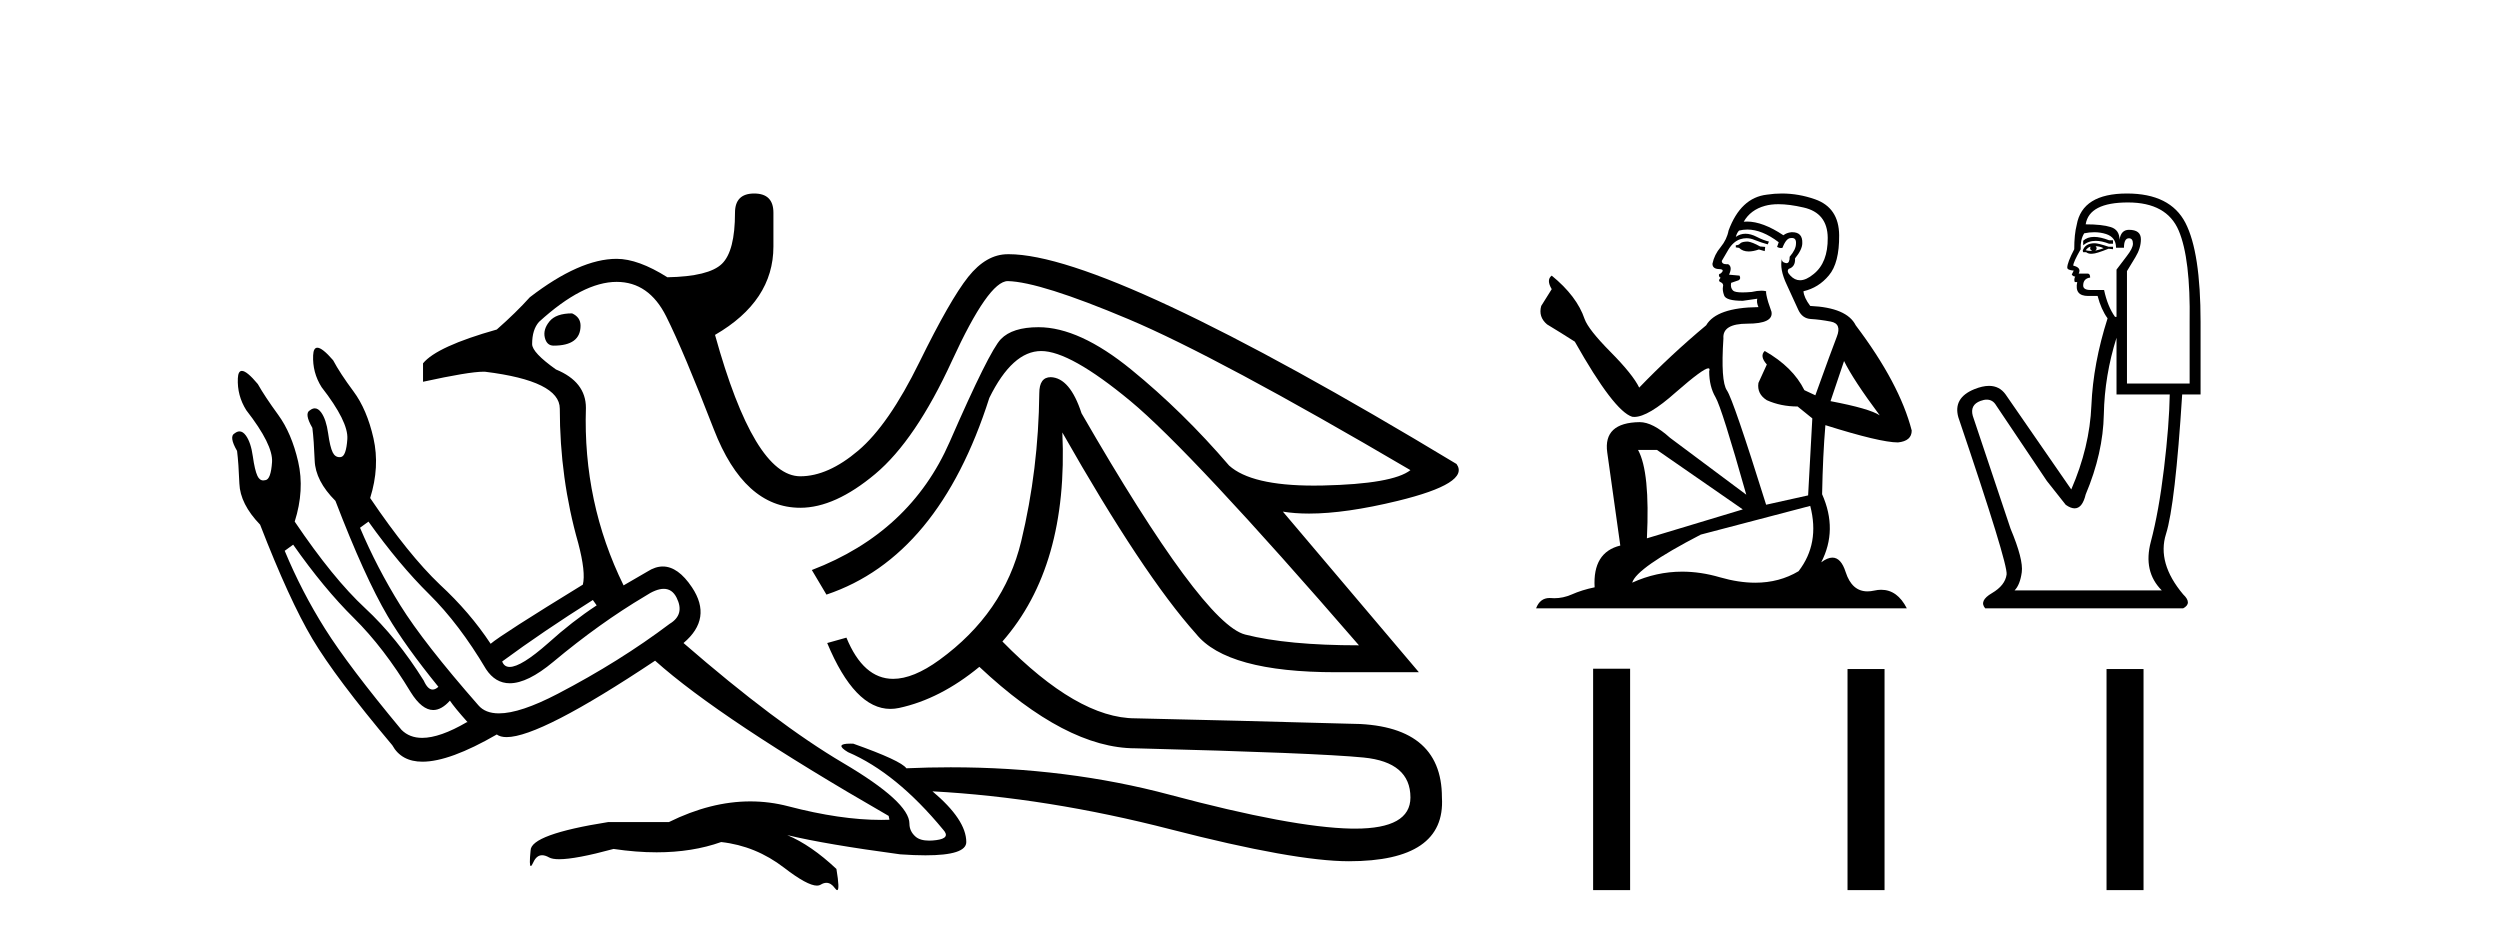 <?xml version='1.0' encoding='UTF-8' standalone='yes'?><svg xmlns='http://www.w3.org/2000/svg' xmlns:xlink='http://www.w3.org/1999/xlink' width='109.0' height='41.0' ><path d='M 24.943 13.663 Q 24.24 13.663 23.955 14.015 Q 23.67 14.367 23.754 14.719 Q 23.838 15.07 24.139 15.07 Q 25.312 15.07 25.312 14.199 Q 25.312 13.831 24.943 13.663 ZM 25.848 26.16 L 26.015 26.394 Q 24.943 27.098 23.905 28.036 Q 22.726 29.078 22.222 29.078 Q 21.981 29.078 21.895 28.84 Q 23.67 27.533 25.848 26.16 ZM 16.065 22.742 Q 17.405 24.619 18.712 25.908 Q 20.018 27.198 21.191 29.175 Q 21.596 29.79 22.227 29.79 Q 23.004 29.79 24.122 28.857 Q 26.149 27.165 28.126 25.992 Q 28.605 25.673 28.939 25.673 Q 29.307 25.673 29.5 26.059 Q 29.868 26.796 29.198 27.198 Q 27.02 28.84 24.323 30.247 Q 22.682 31.103 21.754 31.103 Q 21.157 31.103 20.856 30.749 Q 18.477 28.036 17.455 26.394 Q 16.434 24.753 15.697 23.01 L 16.065 22.742 ZM 12.782 23.747 Q 14.122 25.657 15.429 26.947 Q 16.735 28.237 17.908 30.18 Q 18.393 30.957 18.89 30.957 Q 19.25 30.957 19.616 30.548 Q 19.817 30.85 20.387 31.487 L 20.353 31.487 Q 19.181 32.171 18.407 32.171 Q 17.855 32.171 17.506 31.822 Q 15.194 29.041 14.172 27.416 Q 13.15 25.791 12.413 24.015 L 12.782 23.747 ZM 43.939 12.256 Q 45.346 12.29 49.199 13.914 Q 53.052 15.539 61.495 20.498 Q 60.724 21.101 57.675 21.168 Q 57.472 21.172 57.278 21.172 Q 54.557 21.172 53.588 20.297 Q 51.578 17.952 49.316 16.109 Q 47.055 14.266 45.279 14.266 Q 44.14 14.266 43.638 14.786 Q 43.135 15.305 41.41 19.258 Q 39.684 23.211 35.396 24.853 L 36.033 25.925 Q 40.924 24.283 43.135 17.348 Q 44.14 15.305 45.397 15.305 Q 46.653 15.305 49.283 17.482 Q 51.913 19.66 59.25 28.136 Q 56.134 28.136 54.291 27.667 Q 52.449 27.198 47.155 18.019 Q 46.653 16.477 45.815 16.444 Q 45.313 16.444 45.313 17.147 Q 45.279 20.464 44.525 23.597 Q 43.772 26.729 40.957 28.773 Q 39.821 29.598 38.941 29.598 Q 37.642 29.598 36.904 27.801 L 36.066 28.036 Q 37.263 30.908 38.82 30.908 Q 39.007 30.908 39.199 30.867 Q 40.991 30.481 42.7 29.074 Q 46.485 32.626 49.501 32.626 Q 57.407 32.827 59.451 33.028 Q 61.495 33.229 61.495 34.77 Q 61.495 36.128 59.09 36.128 Q 59.004 36.128 58.915 36.127 Q 56.335 36.076 51.008 34.653 Q 46.525 33.454 41.449 33.454 Q 40.493 33.454 39.517 33.497 Q 39.282 33.162 37.205 32.425 Q 37.136 32.422 37.075 32.422 Q 36.352 32.422 36.971 32.793 Q 39.081 33.698 41.125 36.177 Q 41.46 36.545 40.823 36.629 Q 40.656 36.651 40.514 36.651 Q 40.116 36.651 39.919 36.478 Q 39.651 36.244 39.651 35.909 Q 39.651 34.971 36.753 33.262 Q 33.855 31.554 29.801 28.036 Q 31.074 26.964 30.17 25.607 Q 29.564 24.699 28.899 24.699 Q 28.57 24.699 28.227 24.92 L 27.188 25.523 Q 25.412 21.905 25.546 17.784 Q 25.546 16.645 24.24 16.109 Q 23.201 15.372 23.201 15.003 Q 23.201 14.367 23.503 14.032 Q 25.412 12.29 26.886 12.29 Q 28.294 12.29 29.047 13.797 Q 29.801 15.305 31.124 18.722 Q 32.448 22.139 34.894 22.139 Q 36.401 22.139 38.16 20.665 Q 39.919 19.191 41.51 15.724 Q 43.102 12.256 43.939 12.256 ZM 32.883 8.437 Q 32.046 8.437 32.046 9.274 Q 32.046 10.949 31.476 11.502 Q 30.907 12.055 29.098 12.089 Q 27.824 11.285 26.886 11.285 Q 25.278 11.285 23.101 12.96 Q 22.498 13.63 21.66 14.367 Q 19.047 15.104 18.444 15.841 L 18.444 16.645 Q 20.445 16.207 21.075 16.207 Q 21.12 16.207 21.157 16.209 Q 24.407 16.611 24.407 17.818 Q 24.407 20.866 25.211 23.68 Q 25.546 24.954 25.412 25.49 Q 21.861 27.667 21.392 28.069 Q 20.487 26.696 19.181 25.49 Q 17.81 24.186 16.139 21.714 L 16.139 21.714 Q 16.565 20.353 16.283 19.107 Q 15.998 17.851 15.412 17.064 Q 14.826 16.276 14.524 15.707 Q 14.052 15.16 13.836 15.16 Q 13.668 15.16 13.653 15.489 Q 13.619 16.243 14.021 16.879 Q 15.194 18.387 15.144 19.141 Q 15.094 19.895 14.859 19.928 Q 14.83 19.932 14.802 19.932 Q 14.61 19.932 14.507 19.727 Q 14.39 19.493 14.306 18.89 Q 14.222 18.287 14.005 17.985 Q 13.874 17.804 13.725 17.804 Q 13.626 17.804 13.519 17.885 Q 13.251 18.019 13.619 18.655 Q 13.686 19.191 13.72 20.079 Q 13.753 20.967 14.625 21.838 Q 15.898 25.155 16.903 26.863 Q 17.673 28.17 19.114 29.945 Q 18.982 30.065 18.863 30.065 Q 18.65 30.065 18.477 29.677 Q 17.305 27.801 15.914 26.511 Q 14.524 25.222 12.849 22.742 Q 13.284 21.369 13 20.129 Q 12.715 18.89 12.129 18.086 Q 11.542 17.281 11.241 16.745 Q 10.762 16.171 10.546 16.171 Q 10.384 16.171 10.37 16.494 Q 10.336 17.248 10.738 17.885 Q 11.911 19.392 11.861 20.146 Q 11.81 20.9 11.576 20.933 Q 11.526 20.947 11.482 20.947 Q 11.317 20.947 11.224 20.749 Q 11.107 20.498 11.023 19.895 Q 10.939 19.292 10.721 18.99 Q 10.591 18.809 10.442 18.809 Q 10.343 18.809 10.236 18.89 Q 9.968 19.024 10.336 19.66 Q 10.403 20.196 10.437 21.084 Q 10.47 21.972 11.341 22.876 Q 12.614 26.16 13.619 27.852 Q 14.625 29.543 17.104 32.492 Q 17.499 33.21 18.421 33.21 Q 19.606 33.21 21.66 32.023 Q 21.813 32.138 22.088 32.138 Q 23.563 32.138 28.562 28.806 Q 31.409 31.353 38.746 35.574 L 38.78 35.741 Q 38.602 35.748 38.419 35.748 Q 36.638 35.748 34.374 35.155 Q 33.556 34.941 32.715 34.941 Q 30.989 34.941 29.165 35.842 L 26.518 35.842 Q 23.134 36.378 23.134 37.081 Q 23.066 37.759 23.143 37.759 Q 23.18 37.759 23.251 37.601 Q 23.392 37.288 23.636 37.288 Q 23.771 37.288 23.938 37.383 Q 24.077 37.462 24.381 37.462 Q 25.102 37.462 26.752 37.014 Q 27.739 37.161 28.629 37.161 Q 30.185 37.161 31.443 36.713 Q 32.95 36.88 34.19 37.835 Q 35.199 38.613 35.62 38.613 Q 35.716 38.613 35.781 38.572 Q 35.912 38.491 36.031 38.491 Q 36.233 38.491 36.401 38.723 Q 36.464 38.809 36.501 38.809 Q 36.622 38.809 36.468 37.886 Q 35.363 36.847 34.324 36.411 L 34.324 36.411 Q 35.999 36.813 39.249 37.249 Q 39.866 37.292 40.351 37.292 Q 42.13 37.292 42.13 36.713 Q 42.13 35.741 40.656 34.502 L 40.656 34.502 Q 45.648 34.77 51.042 36.16 Q 56.436 37.55 58.814 37.55 Q 63.036 37.55 62.868 34.77 Q 62.868 31.554 58.814 31.554 Q 54.057 31.42 49.501 31.319 Q 46.988 31.319 43.705 27.969 Q 46.586 24.686 46.318 18.856 L 46.318 18.856 Q 49.836 25.054 52.147 27.634 Q 53.487 29.309 58.245 29.309 L 61.863 29.309 L 55.933 22.307 L 55.933 22.307 Q 56.451 22.392 57.074 22.392 Q 58.666 22.392 60.942 21.838 Q 64.108 21.067 63.505 20.23 Q 48.35 11.083 43.971 11.083 Q 43.955 11.083 43.939 11.084 Q 43.001 11.084 42.214 12.072 Q 41.427 13.06 40.086 15.791 Q 38.746 18.521 37.423 19.643 Q 36.1 20.766 34.894 20.766 Q 32.883 20.766 31.175 14.601 Q 33.721 13.127 33.721 10.748 L 33.721 9.274 Q 33.721 8.437 32.883 8.437 Z' style='fill:#000000;stroke:none' /><path d='M 76.21 10.532 Q 75.955 10.532 75.874 10.613 Q 75.803 10.694 75.681 10.694 L 75.681 10.786 L 75.823 10.806 Q 75.981 10.964 76.243 10.964 Q 76.437 10.964 76.688 10.877 L 76.942 10.949 L 76.962 10.766 L 76.739 10.745 Q 76.413 10.562 76.21 10.532 ZM 77.542 8.903 Q 78.011 8.903 78.631 9.046 Q 79.678 9.28 79.689 10.369 Q 79.699 11.447 79.078 11.946 Q 78.75 12.219 78.481 12.219 Q 78.249 12.219 78.061 12.017 Q 77.878 11.834 77.99 11.722 Q 78.285 11.63 78.264 11.264 Q 78.58 10.877 78.58 10.603 Q 78.599 10.124 78.14 10.124 Q 78.121 10.124 78.102 10.125 Q 77.898 10.145 77.756 10.257 Q 76.856 9.66 76.171 9.66 Q 76.098 9.66 76.027 9.667 L 76.027 9.667 Q 76.322 9.148 76.952 8.975 Q 77.209 8.903 77.542 8.903 ZM 80.401 15.74 Q 80.797 16.554 81.957 18.11 Q 81.52 17.815 79.811 17.49 L 80.401 15.74 ZM 76.183 10.008 Q 76.824 10.008 77.552 10.562 L 77.481 10.766 Q 77.567 10.815 77.647 10.815 Q 77.682 10.815 77.715 10.806 Q 77.878 10.379 78.081 10.379 Q 78.106 10.376 78.128 10.376 Q 78.323 10.376 78.305 10.623 Q 78.305 10.877 78.03 11.193 Q 78.03 11.474 77.894 11.474 Q 77.872 11.474 77.847 11.467 Q 77.664 11.427 77.695 11.264 L 77.695 11.264 Q 77.573 11.722 77.908 12.424 Q 78.234 13.136 78.407 13.512 Q 78.58 13.888 78.956 13.909 Q 79.333 13.929 79.821 14.021 Q 80.309 14.112 80.085 14.682 Q 79.862 15.252 79.149 17.235 L 78.671 17.011 Q 78.173 16.004 76.942 15.302 L 76.942 15.302 Q 76.708 15.526 77.034 15.892 L 76.667 16.696 Q 76.596 17.174 77.034 17.449 Q 77.644 17.723 78.376 17.723 L 79.017 18.242 L 78.834 21.599 L 77.003 22.006 Q 75.569 17.418 75.294 17.022 Q 75.019 16.625 75.141 14.753 Q 75.091 14.112 76.189 14.112 Q 77.329 14.112 77.237 13.593 L 77.095 13.176 Q 76.983 12.79 77.003 12.698 Q 76.914 12.674 76.795 12.674 Q 76.617 12.674 76.372 12.729 Q 76.142 12.749 75.975 12.749 Q 75.64 12.749 75.559 12.668 Q 75.437 12.546 75.477 12.332 L 75.803 12.22 Q 75.915 12.159 75.843 12.017 L 75.386 11.976 Q 75.548 11.63 75.345 11.518 Q 75.314 11.521 75.287 11.521 Q 75.07 11.521 75.07 11.376 Q 75.141 11.244 75.355 10.888 Q 75.569 10.532 75.874 10.43 Q 76.011 10.386 76.146 10.386 Q 76.322 10.386 76.494 10.46 Q 76.8 10.582 77.074 10.654 L 77.125 10.532 Q 76.871 10.471 76.596 10.328 Q 76.332 10.191 76.103 10.191 Q 75.874 10.191 75.681 10.328 Q 75.732 10.145 75.823 10.053 Q 75.999 10.008 76.183 10.008 ZM 72.242 19.616 L 75.986 22.21 L 71.805 23.471 Q 71.947 20.572 71.418 19.616 ZM 78.926 22.057 Q 79.353 23.695 78.417 24.905 Q 77.579 25.406 76.53 25.406 Q 75.809 25.406 74.989 25.17 Q 74.148 24.924 73.343 24.924 Q 72.219 24.924 71.164 25.404 Q 71.347 24.763 74.155 23.308 L 78.926 22.057 ZM 77.688 8.437 Q 77.362 8.437 77.034 8.487 Q 75.894 8.619 75.365 10.053 Q 75.294 10.44 75.019 10.776 Q 74.745 11.101 74.663 11.498 Q 74.663 11.722 74.948 11.732 Q 75.233 11.742 75.019 11.925 Q 74.928 11.946 74.948 12.017 Q 74.958 12.088 75.019 12.108 Q 74.887 12.251 75.019 12.302 Q 75.162 12.363 75.121 12.505 Q 75.091 12.658 75.172 12.881 Q 75.253 13.115 75.986 13.115 L 76.617 13.024 L 76.617 13.024 Q 76.576 13.176 76.667 13.39 Q 74.836 13.41 74.389 14.183 Q 72.853 15.465 71.469 16.9 Q 71.195 16.33 70.218 15.343 Q 69.252 14.367 69.089 13.909 Q 68.753 12.912 67.655 12.017 Q 67.41 12.2 67.655 12.607 L 67.197 13.339 Q 67.065 13.817 67.451 14.143 Q 68.041 14.499 68.662 14.896 Q 70.371 17.927 71.164 18.171 Q 71.208 18.178 71.256 18.178 Q 71.86 18.178 73.066 17.103 Q 74.262 16.058 74.485 16.058 Q 74.563 16.058 74.521 16.187 Q 74.521 16.849 74.796 17.317 Q 75.07 17.785 76.138 21.569 L 72.812 19.087 Q 72.059 18.405 71.49 18.405 Q 69.893 18.425 70.076 19.727 L 70.645 23.786 Q 69.435 24.081 69.526 25.607 Q 68.977 25.719 68.519 25.922 Q 68.149 26.082 67.773 26.082 Q 67.693 26.082 67.614 26.075 Q 67.586 26.073 67.56 26.073 Q 67.145 26.073 66.973 26.523 L 83.137 26.523 Q 82.725 25.714 82.019 25.714 Q 81.873 25.714 81.713 25.75 Q 81.559 25.784 81.422 25.784 Q 80.743 25.784 80.472 24.946 Q 80.271 24.312 79.893 24.312 Q 79.677 24.312 79.404 24.519 Q 80.136 23.105 79.444 21.548 Q 79.475 19.86 79.587 18.537 Q 81.977 19.29 82.751 19.29 Q 83.351 19.229 83.351 18.771 Q 82.822 16.716 80.909 14.183 Q 80.523 13.41 78.926 13.339 Q 78.651 12.973 78.631 12.698 Q 79.292 12.546 79.739 12.007 Q 80.197 11.467 80.187 10.257 Q 80.177 9.057 79.139 8.69 Q 78.421 8.437 77.688 8.437 Z' style='fill:#000000;stroke:none' /><path d='M 91.302 10.329 Q 91.007 10.329 90.827 10.497 L 90.827 10.692 Q 91.055 10.501 91.374 10.501 Q 91.634 10.501 91.955 10.627 L 92.128 10.627 L 92.128 10.475 L 91.955 10.475 Q 91.578 10.329 91.302 10.329 ZM 91.369 10.735 Q 91.543 10.735 91.716 10.822 Q 91.608 10.866 91.348 10.931 Q 91.413 10.887 91.413 10.822 Q 91.413 10.779 91.369 10.735 ZM 91.153 10.757 Q 91.131 10.779 91.131 10.844 Q 91.131 10.887 91.218 10.931 Q 91.174 10.938 91.128 10.938 Q 91.037 10.938 90.936 10.909 Q 91.066 10.757 91.153 10.757 ZM 91.326 10.605 Q 90.914 10.605 90.806 10.931 L 90.827 10.996 L 90.957 10.996 Q 91.044 11.065 91.172 11.065 Q 91.205 11.065 91.239 11.061 Q 91.391 11.061 91.933 10.844 L 92.128 10.866 L 92.128 10.757 L 91.933 10.757 Q 91.478 10.605 91.326 10.605 ZM 91.307 10.125 Q 91.58 10.125 91.825 10.204 Q 92.259 10.345 92.259 10.801 L 92.605 10.801 Q 92.605 10.389 92.822 10.389 Q 92.996 10.389 92.996 10.627 Q 92.996 10.822 92.725 11.169 Q 92.454 11.516 92.28 11.755 L 92.28 13.815 L 92.215 13.815 Q 91.89 13.359 91.738 12.644 L 91.153 12.644 Q 90.827 12.644 90.827 12.449 Q 90.827 12.145 91.131 12.102 Q 91.131 11.928 91.022 11.928 L 90.632 11.928 Q 90.762 11.668 90.394 11.581 Q 90.394 11.429 90.719 10.866 Q 90.697 10.454 90.871 10.172 Q 91.097 10.125 91.307 10.125 ZM 92.779 8.827 Q 94.47 8.827 94.991 10.052 Q 95.511 11.278 95.468 14.032 L 95.468 16.721 L 92.736 16.721 L 92.736 11.82 Q 92.866 11.603 93.104 11.213 Q 93.343 10.822 93.343 10.432 Q 93.343 10.02 92.822 10.02 Q 92.475 10.02 92.41 10.454 Q 92.41 10.02 92.031 9.901 Q 91.651 9.781 90.936 9.781 Q 91.087 8.827 92.779 8.827 ZM 92.28 14.726 L 92.28 17.198 L 94.601 17.198 Q 94.579 18.521 94.351 20.418 Q 94.123 22.316 93.777 23.617 Q 93.43 24.918 94.254 25.742 L 87.835 25.742 Q 88.073 25.503 88.149 24.95 Q 88.225 24.397 87.661 23.053 L 86.013 18.13 Q 85.883 17.653 86.349 17.48 Q 86.498 17.424 86.622 17.424 Q 86.885 17.424 87.032 17.675 L 89.244 20.971 L 90.068 22.012 Q 90.285 22.164 90.454 22.164 Q 90.791 22.164 90.936 21.557 Q 91.695 19.757 91.727 18.065 Q 91.76 16.374 92.28 14.726 ZM 92.736 8.437 Q 90.784 8.437 90.545 9.803 Q 90.437 10.215 90.437 10.866 Q 90.133 11.451 90.133 11.668 Q 90.133 11.776 90.415 11.798 L 90.328 11.972 Q 90.394 12.058 90.48 12.058 Q 90.415 12.167 90.459 12.297 L 90.567 12.297 Q 90.437 12.904 91.044 12.904 L 91.456 12.904 Q 91.608 13.49 91.89 13.88 Q 91.261 15.853 91.185 17.675 Q 91.109 19.497 90.307 21.34 L 87.444 17.198 Q 87.177 16.824 86.722 16.824 Q 86.437 16.824 86.078 16.97 Q 85.146 17.35 85.384 18.195 Q 87.553 24.593 87.488 25.048 Q 87.423 25.525 86.848 25.861 Q 86.273 26.197 86.555 26.523 L 95.186 26.523 Q 95.598 26.306 95.186 25.915 Q 94.037 24.549 94.438 23.281 Q 94.839 22.012 95.143 17.198 L 95.945 17.198 L 95.945 14.032 Q 95.945 10.996 95.284 9.716 Q 94.622 8.437 92.736 8.437 Z' style='fill:#000000;stroke:none' /><path d='M 69.46 29.156 L 69.46 38.809 L 71.073 38.809 L 71.073 29.156 ZM 80.552 29.17 L 80.552 38.809 L 82.166 38.809 L 82.166 29.17 ZM 91.845 29.17 L 91.845 38.809 L 93.458 38.809 L 93.458 29.17 Z' style='fill:#000000;stroke:none' /></svg>